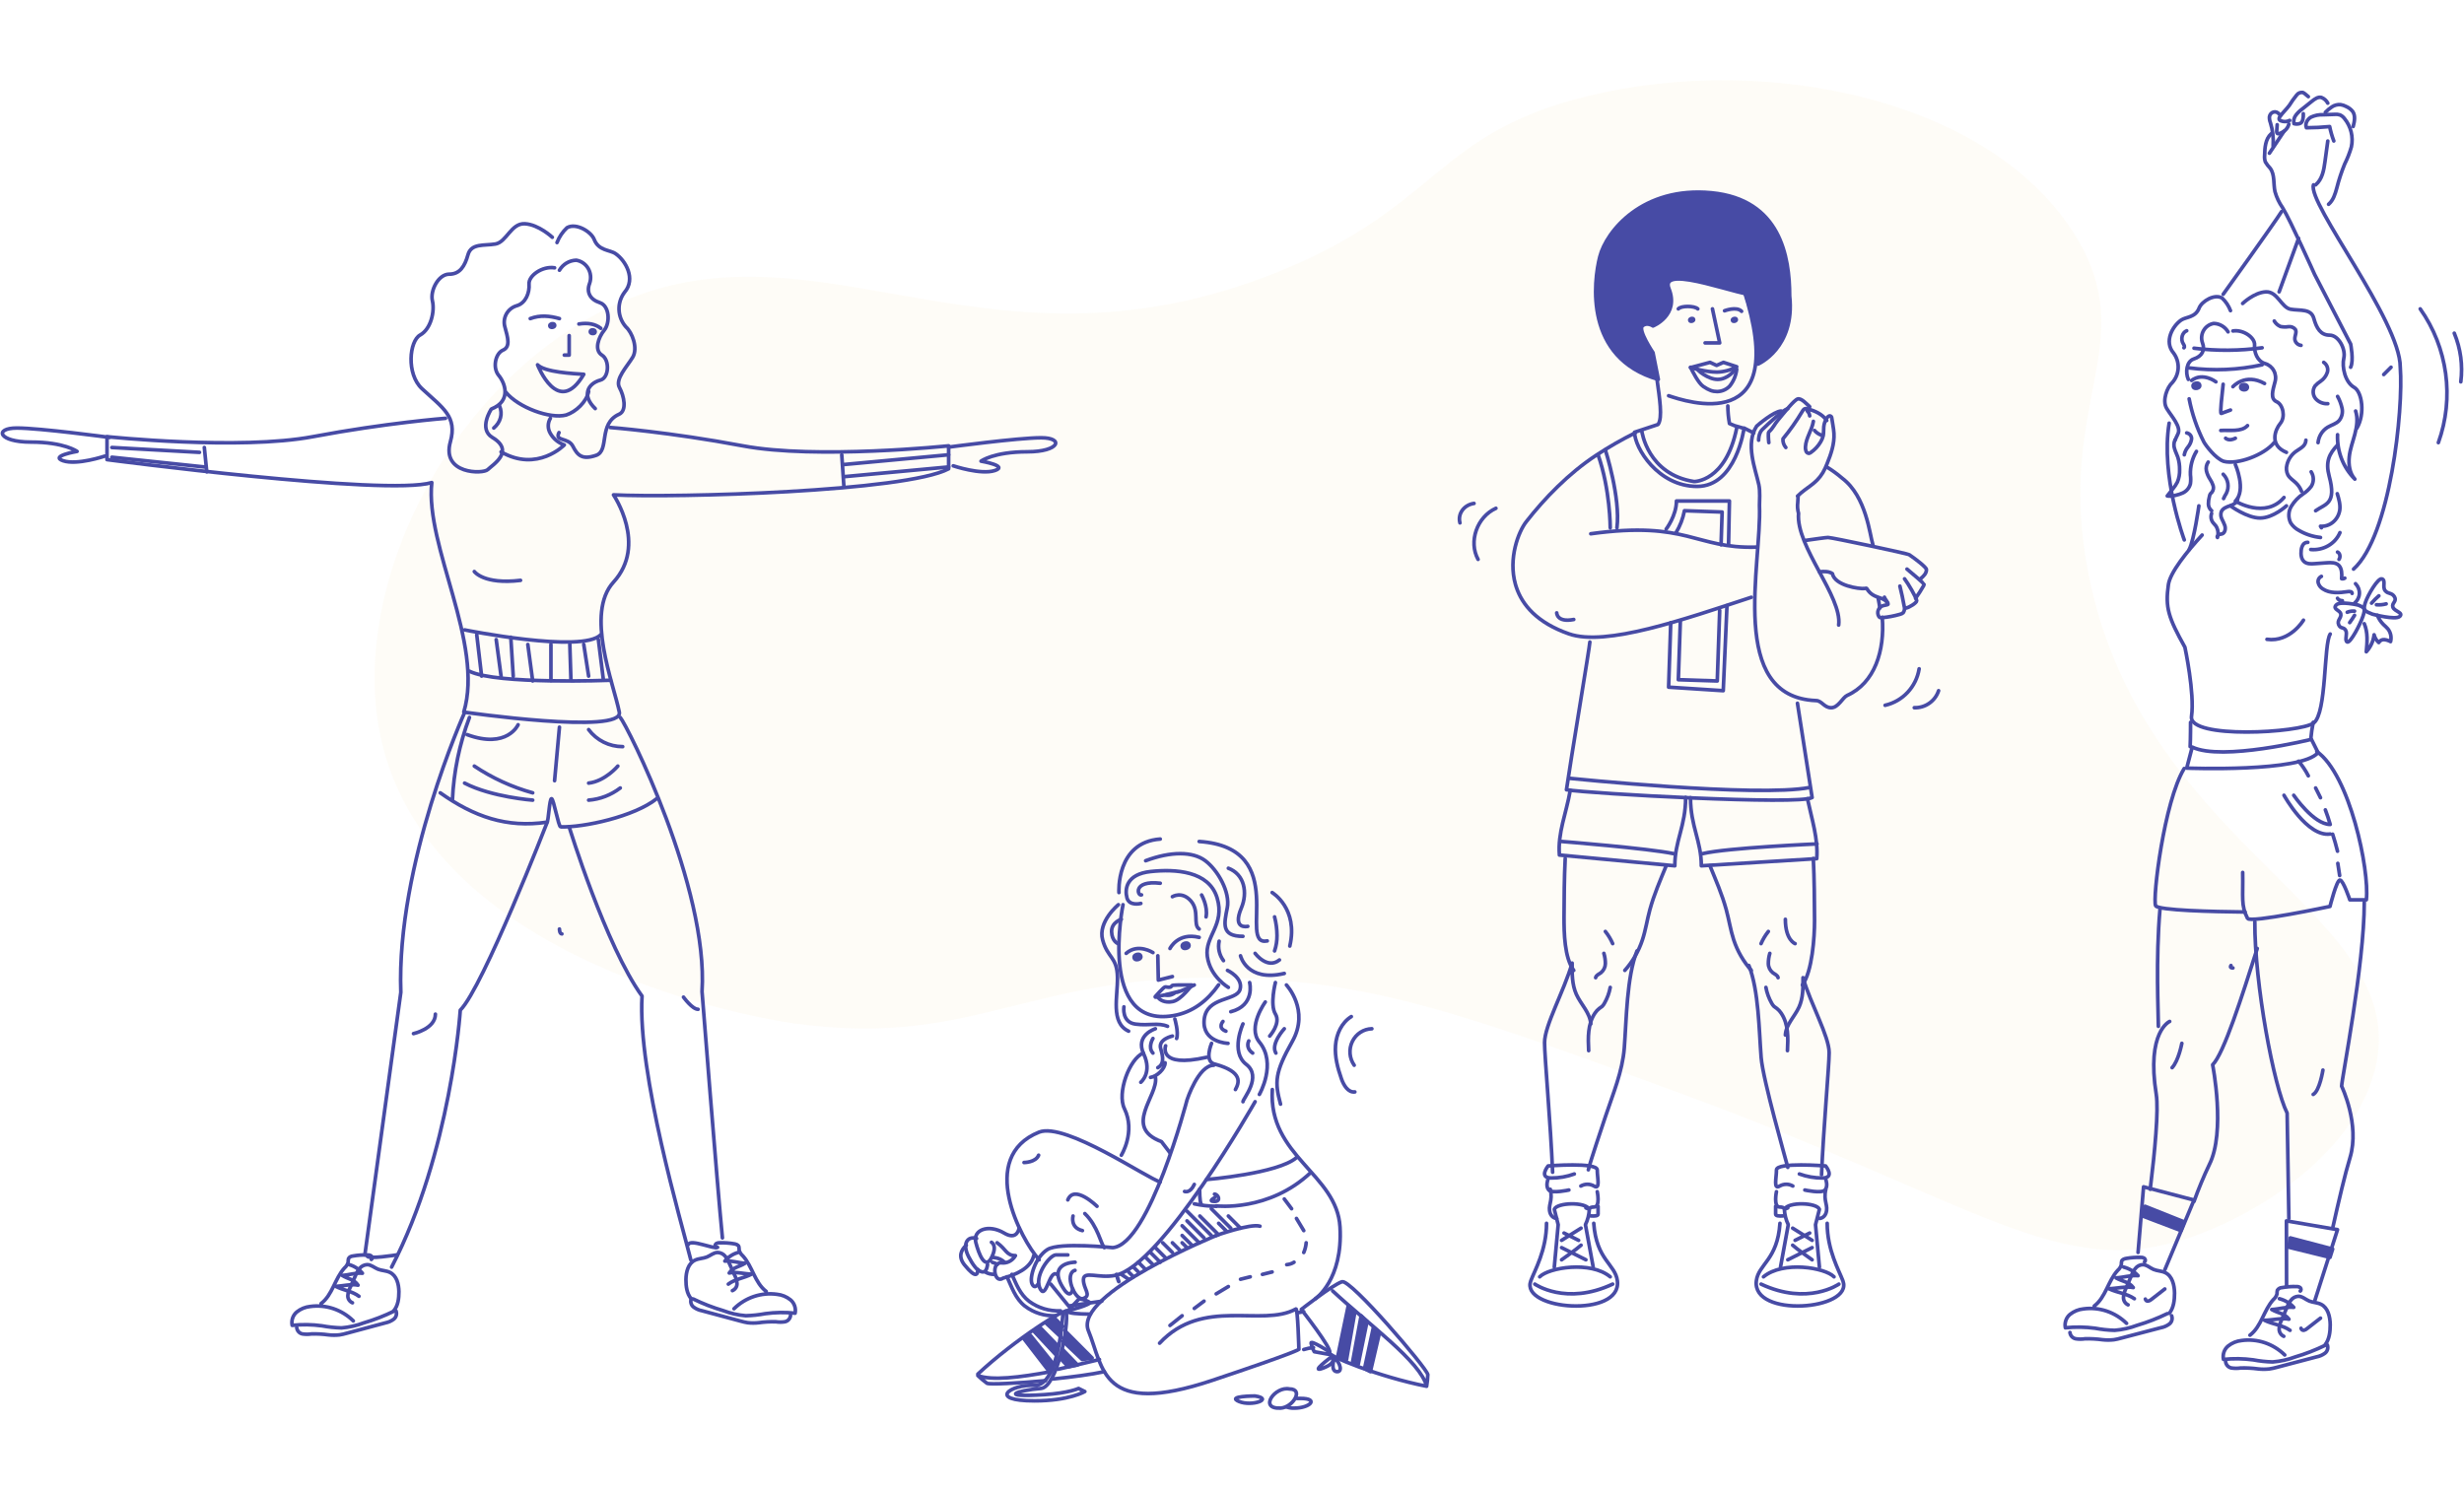 <svg xmlns="http://www.w3.org/2000/svg" width="1013" height="613" viewBox="0 0 1013 613">
  <g id="footer" fill="none" fill-rule="evenodd" stroke="none" stroke-width="1">
    <path id="Path" fill="#EBBA63" fill-rule="nonzero" d="M691.442,449.77 C814.646,495.072 846.55,526.666 899.686,509.039 C927.209,499.911 965.764,475.805 975.745,442.132 C995.317,376.054 881.684,351.609 858.671,236.29 C844.58,165.644 880.624,141.728 853.401,97.177 C819.107,41.067 726.746,21.461 652.778,39.497 C589.85,54.845 591.891,84.829 525.953,111.584 C401.049,162.264 330.25,80.46 241.67,131.06 C182.963,164.594 145.659,239.6 155.6,298.409 C172.262,396.99 316.509,419.386 325.85,420.716 C405.669,432.034 424.911,395.72 523.873,402.929 C574.079,406.578 613.213,420.996 691.442,449.77 Z" opacity=".05"/>
    <path id="Path" stroke="#474BA5" stroke-linecap="round" stroke-linejoin="round" stroke-width="1.5" d="M918 136.09C922.274 135.394 927.128 138.855 926.898 141.851 926.668 144.847 928.026 148.55 931.172 149.478 932.731 149.92 934.046 150.979 934.819 152.416 935.592 153.852 935.757 155.544 935.276 157.105 934.358 160.556 933.279 163.976 935.966 165.177 938.652 166.377 939.66 171.462 937.483 174.095 935.306 176.728 932.86 183.104 940 186M916 136.45C914.742 134.346 912.512 133.044 910.092 133 908.37 133.287 906.86 134.333 905.966 135.857 905.073 137.382 904.886 139.23 905.456 140.907 906.661 143.981 905.33 146.492 901.9 147.599 898.887 148.587 898.372 153.203 899.664 156M935 181.947C930.773 187.158 919.821 191.142 914.261 189.703 910.863 188.597 906.725 183.003 906.054 181.726 903.227 176.137 901.188 170.169 900 164M924 175C921.542 177.735 916.498 176.741 913 177M917 168.602L913.191 170C912.604 169.871 913.512 162.661 913.983 158"/>
    <path id="Path" stroke="#474BA5" stroke-linecap="round" stroke-linejoin="round" stroke-width="1.5" d="M917 127.733C916.26 125.768 915.079 123.996 913.548 122.553 910.445 120.697 905.188 123.883 904.12 126.631 902.544 130.71 898.693 130.214 896.668 131.642 893.206 134.064 889.574 140.434 893.575 145.138 896.306 148.793 896.111 153.847 893.106 157.284 890.961 159.179 888.826 164.676 890.752 167.911 892.677 171.146 896.947 175.562 895.341 178.529 895.032 179.105 894.203 181 894.203 181M961 183C957.586 186.579 955.977 189.846 957.566 195.754 960.694 207.308 956.056 207.106 952 210M922 124.777C922 124.777 926.68 120.27 931.509 120.007 936.338 119.745 937.888 126.481 941.744 127.157 945.599 127.832 950.12 126.783 951.253 130.907 952.386 135.032 954.085 137.815 957.781 137.815 961.477 137.815 964.438 143.582 963.594 147.232 962.749 150.883 964.081 157.144 967.847 159.282 971.136 161.147 972.378 170.263 968.989 176M948 181C947.966 182.096 947.43 183.119 946.539 183.791 945.704 184.502 944.712 185.009 943.825 185.669 941.998 187.019 940.719 188.953 940.213 191.13 939.827 192.518 939.968 193.995 940.61 195.291 941.372 196.641 942.792 197.483 943.919 198.569 944.925 199.54 945.704 200.71 946.205 202"/>
    <path id="Path" stroke="#474BA5" stroke-linecap="round" stroke-linejoin="round" stroke-width="1.5" d="M950.159 194C951.306 195.791 951.346 198.065 950.262 199.894 949.328 201.163 948.166 202.252 946.832 203.105 944.869 204.437 943.218 206.17 941.992 208.186 940.772 210.266 940.671 212.807 941.724 214.974 942.573 216.309 943.768 217.396 945.184 218.124 947.88 219.694 950.887 220.675 954 221M960.903 203C961.565 205.213 962.236 207.507 961.919 209.801 961.247 213.823 957.832 216.66 954 216.378L954.393 217M962 219C960.068 223.597 955.178 226.428 950 225.947"/>
    <path id="Path" stroke="#474BA5" stroke-linecap="round" stroke-linejoin="round" stroke-width="1.5" d="M948.791 223.005C947.994 222.951 947.231 223.34 946.795 224.024 946.38 224.716 946.131 225.497 946.067 226.306 945.867 227.987 946.067 229.933 947.344 230.993 948.492 231.93 950.108 231.879 951.585 231.767L956.575 231.41C958.342 231.288 960.337 231.237 961.565 232.49 962.792 233.743 962.852 236.026 962.683 237.951 963.135 238.064 963.612 237.979 964 237.717M961 227C961.471 227.198 961.83 227.684 961.954 228.29 962.078 228.896 961.949 229.54 961.612 230M954.374 237C953.363 237.469 952.816 238.558 953.056 239.627 953.327 240.664 953.995 241.558 954.922 242.126 957.852 244.109 961.777 243.782 965.305 243.256 966.015 243.147 967.039 243.256 966.999 244M968.406 240C969.497 241.102 970.07 242.574 969.993 244.081 969.917 245.588 969.198 247.002 968 248M961 246C961.253 246.573 962.061 246.977 963 247M972 256.459C973.536 260.045 973.2 264.114 972.835 268 974.602 266.063 975.723 263.617 976.042 261.004 976.342 262.243 977.012 263.359 977.961 264.202 978.416 263.385 979.303 262.914 980.227 263 981.132 263.097 982.01 263.374 982.809 263.814 983.28 261.987 982.867 260.043 981.696 258.572 981.115 257.934 980.5 257.329 979.853 256.76 978.784 255.692 977.948 254.411 977.395 253M935 132C935.57 132.981 936.446 133.766 937.503 134.243 938.58 134.474 939.692 134.503 940.78 134.331 941.89 134.167 943.004 134.604 943.68 135.467 944.341 136.662 943.375 138.092 943.446 139.444 943.557 140.772 944.625 141.841 946 142M955.327 149C956.682 149.905 957.284 151.552 956.821 153.084 956.333 154.575 955.353 155.87 954.032 156.769 953.188 157.306 952.423 157.951 951.759 158.689 950.681 160.277 950.757 162.354 951.949 163.865 953.184 165.318 955.063 166.107 957 165.988M961.034 163C961.894 164.541 962.515 166.205 962.877 167.935 963.238 169.698 962.795 171.532 961.668 172.93 960.44 174.288 958.528 174.728 956.963 175.657 954.729 177.028 953.262 179.376 953 182M968.447 169C969.447 172.072 968.937 175.415 968.127 178.537 967.316 181.66 966.126 184.702 965.815 187.904 965.505 191.107 965.976 194.601 968.127 197 963.307 192.185 960.728 185.557 961.023 178.738M902 143.177C911.293 144.331 920.727 144.271 930 143M900 151.274C909.999 152.564 920.202 152.131 930 150M969.505 248.795C969.505 248.795 961.95 247.007 960.421 248.795 958.893 250.582 961.988 250.77 962.344 252.429 962.699 254.088 960.7 255.017 961.469 256.854 962.238 258.691 963.478 257.684 964.353 259.145 965.227 260.607 963.738 263.452 965.016 263.975 966.294 264.499 970.409 256.627 971.466 253.367 972.523 250.108 972.081 249.871 969.505 248.795z"/>
    <path id="Path" stroke="#474BA5" stroke-linecap="round" stroke-linejoin="round" stroke-width="1.5" d="M975.369 252.539C975.369 252.539 984.846 255.061 986.563 253.478 988.279 251.896 984.435 251.436 983.777 249.7 983.119 247.964 985.545 247.311 984.425 245.422 983.304 243.533 981.865 244.401 980.601 242.879 979.337 241.358 980.94 238.683 979.316 238.04 977.692 237.396 973.386 244.758 972.409 247.862 971.433 250.966 972.121 251.252 975.369 252.539zM975 248C975.917 246.916 976.92 245.912 978 245M977 248.659C978.343 248.775 979.694 248.653 981 248.299M968 251.287C966.983 251.2 965.961 251.354 965 251.737M968 253C967.386 254.034 966.719 255.035 966 256M918 159C918 159 923 153.238 931 157.685M911 157C911 157 905.713 152.912 901 156.425"/>
    <ellipse id="Oval" cx="922.561" cy="159.203" fill="#474BA5" fill-rule="nonzero" rx="1.82" ry="2.13" transform="rotate(-86.46 922.561 159.203)"/>
    <ellipse id="Oval" cx="902.976" cy="158.603" fill="#474BA5" fill-rule="nonzero" rx="2.13" ry="1.82" transform="rotate(-10.36 902.976 158.603)"/>
    <path id="Path" stroke="#474BA5" stroke-linecap="round" stroke-linejoin="round" stroke-width="1.5" d="M919 191C919 191 923.612 201.54 919 206.056 919 206.056 931.306 213.588 939 204.557M905.339 220C899.063 226.848 892.189 235.346 891.472 240.385 890.117 249.867 891.472 253.932 898.256 266.117 898.256 266.117 902.331 285.081 900.976 294.563 899.621 304.045 945.806 301.342 951.206 297.277 956.605 293.211 955.28 264.766 958 260.701M947 255C947 255 941.55 264.181 932 262.872M898 222C898 222 888.22 195.942 891.78 174M983 151L980 154"/>
    <path id="Path" stroke="#474BA5" stroke-linecap="round" stroke-linejoin="round" stroke-width="1.5" d="M951 297C950.549 299.297 950.215 301.637 950 304M888 374C886.224 394.617 887.354 416.305 887.354 422M900.585 297C900.585 297 900.585 303.743 900.415 307M928 390C921.715 409.684 914.262 433.241 909.662 437.816 909.662 437.816 915.1 465.366 908.295 478.871 905.946 483.804 903.845 488.854 902 494"/>
    <path id="Path" stroke="#474BA5" stroke-linecap="round" stroke-linejoin="round" stroke-width="1.5" d="M892 420C892 420 882.339 424.09 886.481 450 887.494 456.5 885.914 473.37 884 489M897 429C897 429 895.67 436.138 893 439M950.273 304C950.273 304 913.514 313.103 901.267 307.185L899 315.827C899 315.827 946.188 317.65 953 309.458L950.273 304z"/>
    <path id="Path" stroke="#474BA5" stroke-linecap="round" stroke-linejoin="round" stroke-width="1.5" d="M952.473,309 C966.054,318.487 974.21,357.787 972.854,369.989 L966.054,369.989 C966.054,369.989 963.342,361.854 961.985,361.854 C960.629,361.854 957.907,372.704 957.907,372.704 C957.907,372.704 925.084,379.665 924.007,377.626 C921.215,372.186 922.223,369.144 922.013,358.732"/>
    <path id="Path" stroke="#474BA5" stroke-linecap="round" stroke-linejoin="round" stroke-width="1.5" d="M923 375C909.84 374.86 887.205 374.342 886.233 372.416 884.856 369.703 889.685 329.598 897.956 316M904 208C904 208 902.103 221.793 900 226M903 185.604C901.25 188.494 900.388 191.85 900.525 195.242 900.688 196.453 900.688 197.682 900.525 198.893 900.104 200.583 898.945 201.983 897.38 202.694 895.851 203.426 892.657 204.269 891 203.918L893.268 201.049C894.013 200.176 894.655 199.216 895.181 198.191 895.838 196.607 896.145 194.894 896.078 193.176 896.116 191.408 895.866 189.646 895.339 187.961 894.944 186.807 894.353 185.724 894.027 184.561 893.615 183.402 893.658 182.127 894.145 181M909.232 211.151C908.774 212.429 909.004 213.859 909.839 214.921 910.263 215.357 910.662 215.818 911.032 216.302 911.901 217.701 912.126 219.417 911.649 221 911.335 220.619 911.699 220.021 912.154 219.836 912.609 219.65 913.115 219.681 913.57 219.516 914.783 219.073 915.066 217.384 914.682 216.127 914.322 215.195 913.913 214.284 913.458 213.397 913.007 212.495 912.913 211.451 913.196 210.481 913.741 209.039 915.4 208.42 916.835 207.957 918.271 207.493 919.869 206.545 920 205M914 195C916.083 197.07 916.597 200.273 915.268 202.905 914.836 203.569 914.464 204.27 914.156 205M907.832 190C907.1 191.045 906.834 192.357 907.101 193.613 907.394 194.846 907.903 196.015 908.603 197.062 909.134 197.855 909.555 198.72 909.854 199.632 910.154 200.556 909.985 201.573 909.403 202.344 909.161 202.573 908.93 202.816 908.713 203.071 908.527 203.384 908.404 203.732 908.353 204.094 908.051 205.113 907.906 206.173 907.922 207.236 907.936 208.316 908.425 209.331 909.253 210M899 136C897.027 136.76 896.435 139.567 897.579 141.346 897.915 141.865 898.329 142.606 897.855 143"/>
    <path id="Path" stroke="#474BA5" stroke-linecap="round" stroke-linejoin="round" stroke-width="1.5" d="M898.995 178C900.268 178.26 901.126 179.377 900.985 180.59 900.801 181.763 900.296 182.87 899.52 183.805 898.739 184.736 898.217 185.834 898 187M891 540.142C887.003 542.083 882.86 543.687 878.613 544.941 875.645 546.062 872.542 546.755 869.39 547 866.694 546.936 864.007 546.65 861.355 546.145 857.296 545.6 853.19 545.538 849.118 545.96 848.693 543.894 849.435 541.758 851.034 540.441 852.626 539.172 854.532 538.394 856.534 538.196 863.012 537.305 869.532 539.485 874.271 544.127M861 537C865.673 533.464 866.653 526.715 870.606 522.373 871.337 521.764 871.867 520.945 872.126 520.026 872.108 519.521 872.155 519.017 872.267 518.525 872.557 517.82 873.417 517.568 874.168 517.437 876.13 517.095 878.121 516.953 880.111 517.014 880.662 516.977 881.209 517.129 881.662 517.447 882.082 517.81 882.142 518.595 881.662 518.847"/>
    <path id="Path" stroke="#474BA5" stroke-linecap="round" stroke-linejoin="round" stroke-width="1.5" d="M874.899,536.524 C873.705,535.991 872.955,534.784 873.002,533.476 C873.086,532.186 873.431,530.928 874.017,529.776 L876.177,524.695 C876.585,523.58 877.156,522.532 877.871,521.585 C878.602,520.632 879.716,520.052 880.914,520 C882.558,520 883.866,521.321 885.378,521.961 C886.889,522.602 888.715,522.561 890.216,523.303 C893.117,524.726 893.949,528.455 894,531.687 C894,534.604 893.665,537.713 891.849,540"/>
    <path id="Path" stroke="#474BA5" stroke-linecap="round" stroke-linejoin="round" stroke-width="1.5" d="M873.082 521C875.375 521.593 877.434 522.827 879 524.545 876.062 524.248 872.897 525.29 869.948 525.449 872.619 526.989 875.227 526.979 877.031 529.422 874.258 528.796 869.814 529.859 867 529.888 870.351 531.527 874.464 531.875 877.485 534M882 534.15C882.123 534.729 882.634 535.095 883.157 534.978 883.655 534.876 884.122 534.632 884.512 534.272L890 530M892.793 541C893.279 542.228 892.889 543.628 891.839 544.428 890.8 545.184 889.605 545.699 888.343 545.936L872.007 550.218C871.035 550.501 870.045 550.72 869.043 550.872 867.494 551.043 865.931 551.043 864.382 550.872 862.002 550.551 859.6 550.42 857.199 550.48 855.944 550.676 854.666 550.676 853.411 550.48 852.121 550.254 851.137 549.199 851 547.896M967.592 234C982.691 220.381 988.166 168.634 986.797 150.938 986.797 131.874 948.548 83.514 951.125 76"/>
    <path id="Path" stroke="#474BA5" stroke-linecap="round" stroke-linejoin="round" stroke-width="1.5" d="M966.399 151C967.752 148.269 966.399 141.458 966.399 141.458L951.584 112.832C951.584 112.832 941.559 90.427 938.438 85.426 937.023 83.413 935.958 81.171 935.287 78.795 934.576 75.554 935.287 71.793 933.312 69.173 932.561 68.39 931.899 67.524 931.337 66.592 931.046 65.731 930.942 64.817 931.031 63.912 931.1 60.711 931.357 57.11 933.737 55M933 63L939 54M957 58L955.835 66.528C955.374 69.952 954.736 73.704 952 76"/>
    <path id="Path" stroke="#474BA5" stroke-linecap="round" stroke-linejoin="round" stroke-width="1.5" d="M959.474,57.965 C958.747,56.041 958.177,54.061 957.768,52.046 C954.596,52.358 951.414,52.521 948.221,52.534 C947.523,50.95 948.57,49.037 950.077,48.18 C951.649,47.442 953.379,47.1 955.115,47.184 L959.843,47.024 C960.573,46.956 961.308,47.031 962.008,47.243 C962.727,47.567 963.352,48.068 963.824,48.698 C966.518,51.959 967.576,56.27 966.697,60.406 C965.996,62.841 965.071,65.206 963.934,67.47 C962.628,70.687 961.545,73.989 960.691,77.354 C960.023,79.785 959.275,82.336 957.329,84"/>
    <path id="Path" stroke="#474BA5" stroke-linecap="round" stroke-linejoin="round" stroke-width="1.5" d="M956 46.194C956.828 45.334 957.752 44.566 958.756 43.902 959.777 43.242 960.998 42.929 962.225 43.014 963.041 43.134 963.827 43.396 964.545 43.787 965.613 44.244 966.544 44.954 967.251 45.85 968.45 47.617 967.975 49.947 967.439 52M946.931 46.755C946.999 48.12 946.815 50.378 945.571 50.77 944.774 51.047 943.915 51.074 943.102 50.85 942.833 49.651 943.101 48.39 943.831 47.417 944.551 46.458 945.406 45.615 946.368 44.918L950.479 41.626C951.626 40.702 952.986 39.728 954.366 40.07 955.488 40.497 956.423 41.327 957 42.408M949 39.731L947.687 38.64C947.412 38.382 947.092 38.177 946.742 38.034 945.79 37.879 944.829 38.26 944.245 39.027 943.13 40.394 942.107 41.832 941.182 43.334 939.988 44.941 938.456 46.311 937.332 47.948 937.039 48.274 936.931 48.726 937.044 49.149 937.189 49.394 937.419 49.578 937.69 49.665 938.862 50.159 940.194 50.104 941.321 49.516M937 46.921C936.448 46.167 935.526 45.835 934.656 46.079 933.786 46.322 933.137 47.094 933.008 48.039 932.964 48.861 933.102 49.683 933.411 50.439 934.366 53.518 934.745 56.766 934.528 60M936.2 51.287L936 53.992C936 54.391 936.056 54.919 936.522 54.993 936.688 55.012 936.857 54.993 937.011 54.937 939.091 54.315 940.612 52.813 941 51M914 121C914 121 935.311 91.348 938 87M937 120C937 120 943.888 101.16 945 98M879 514.974L881.263 488 902 493.439 890.048 522"/>
    <path id="Path" fill="#474BA5" fill-rule="nonzero" stroke="#474BA5" stroke-linecap="round" stroke-linejoin="round" stroke-width="1.5" d="M881.885 496L898 502.426 896.678 506 881 500.046z"/>
    <path id="Path" stroke="#474BA5" stroke-linecap="round" stroke-linejoin="round" stroke-width="1.5" d="M943 327C943 327 951.17 339 958 339M939 327C939 327 948.5 344.261 958 342.926M961.12 355C961.39 356.609 961.65 358.276 961.88 360M959 343C959.717 345.19 960.384 347.51 961 350M956 333C956.709 334.851 957.376 336.851 958 339M952 324C952.64 325.21 953.3 326.537 954 328M945 313C946.535 314.804 947.878 316.818 949 319M959 505C961.509 493.769 964.058 482.829 966.142 476 970.28 462.332 962.693 446.619 962.693 446.619 962.693 443.771 972 396.962 972 371M927.001 379C926.9 404.427 934.809 446.821 940.286 457.667L941 501M955 440C955 440 953.66 448.574 951 450M956 553.125C952.003 555.077 947.858 556.687 943.606 557.938 940.631 559.061 937.519 559.755 934.36 560 931.677 559.938 929.002 559.652 926.364 559.144 922.303 558.598 918.194 558.536 914.119 558.959 913.691 556.894 914.435 554.757 916.039 553.444 917.632 552.175 919.541 551.396 921.546 551.197 928.033 550.302 934.564 552.485 939.308 557.134M925 549C929.682 545.465 930.663 538.717 934.614 534.376 935.342 533.766 935.869 532.947 936.125 532.029 936.11 531.525 936.157 531.021 936.265 530.529 936.679 529.869 937.392 529.461 938.166 529.441 940.13 529.089 942.125 528.947 944.119 529.018 944.669 528.973 945.217 529.122 945.669 529.441 946.08 529.813 946.14 530.599 945.669 530.851M938.909 549.465C937.715 548.93 936.962 547.727 937.002 546.418 937.084 545.129 937.429 543.871 938.016 542.721L940.167 537.642C940.585 536.549 941.159 535.523 941.871 534.595 942.599 533.638 943.714 533.054 944.914 533 946.557 533 947.866 534.331 949.388 534.96 950.909 535.59 952.725 535.56 954.226 536.301 957.117 537.733 957.949 541.451 958 544.681 958 547.606 957.665 550.704 955.86 553"/>
    <path id="Path" stroke="#474BA5" stroke-linecap="round" stroke-linejoin="round" stroke-width="1.5" d="M937.088 534C939.383 534.586 941.443 535.823 943 537.551 940.07 537.243 936.892 538.297 933.951 538.446 936.623 539.998 939.224 539.988 941.04 542.425 938.264 541.798 933.817 542.862 931 542.882 934.343 544.523 938.46 544.871 941.483 547M946 546.166C946.143 546.723 946.636 547.075 947.15 546.986 947.649 546.883 948.117 546.639 948.506 546.276L954 542M956.819 553C957.268 554.24 956.862 555.63 955.816 556.43 954.778 557.184 953.585 557.696 952.325 557.929L936.015 562.224C935.026 562.5 934.021 562.715 933.005 562.868 931.462 563.044 929.904 563.044 928.361 562.868 925.984 562.55 923.586 562.422 921.189 562.486 919.932 562.672 918.654 562.672 917.397 562.486 916.115 562.252 915.139 561.2 915 559.901M940.059 528.973L940 502 961 505.61 951.595 535"/>
    <path id="Path" fill="#474BA5" fill-rule="nonzero" stroke="#474BA5" stroke-linecap="round" stroke-linejoin="round" stroke-width="1.5" d="M941.582 509L959 513.576 957.917 517 941 512.834z"/>
    <path id="Path" stroke="#474BA5" stroke-linecap="round" stroke-linejoin="round" stroke-width="1.5" d="M940 208C940 208 934.59 213 929.18 213 923.77 213 917 208 917 208M995 127C1006.3 142.979 1009.089 163.544 1002.46 182M1009 137C1011.627 143.363 1012.549 150.229 1011.686 157M228 110.121C222.963 109.319 217.222 113.343 217.494 116.835 217.766 120.327 216.164 124.622 212.457 125.706 210.623 126.226 209.077 127.46 208.166 129.128 207.254 130.796 207.055 132.76 207.612 134.576 208.7 138.59 209.989 142.604 206.806 143.959 203.623 145.314 202.444 151.274 205.013 154.335 207.582 157.396 210.473 164.822 201.991 168.193 201.991 168.193 196.561 176.362 202.424 179.874 211.903 185.534 202.424 191.203 200.53 193.09 198.637 194.976 181.391 195.097 185.159 181.64 188.009 171.304 182.258 167.912 173.494 159.824 166.987 153.803 168.276 140.216 172.738 137.747 177.201 135.279 178.782 127.963 177.775 123.699 176.768 119.434 180.273 112.73 184.665 112.73 189.057 112.73 191.072 109.489 192.411 104.703 193.751 99.916 199.13 101.11 203.693 100.327 208.256 99.545 210.1 91.707 215.781 92.008 221.462 92.309 227.063 97.558 227.063 97.558M230 111.107C231.48 108.602 234.103 107.052 236.949 107 238.991 107.338 240.782 108.592 241.837 110.424 242.892 112.255 243.103 114.475 242.413 116.482 240.996 120.136 242.56 123.136 246.596 124.444 250.633 125.753 250.858 132.789 248.434 135.749 246.01 138.708 244.172 143.962 247.456 146.006 250.74 148.049 250.389 155.317 246.889 156.273 241.602 157.702 239.07 162.574 244.71 168"/>
    <path id="Path" stroke="#474BA5" stroke-linecap="round" stroke-linejoin="round" stroke-width="1.5" d="M240 153.909C235.83 153.628 223.928 153.067 221 150 221 150 229.45 171.892 240 153.909zM218 131C221.99 129.494 225.98 129.851 230 131"/>
    <ellipse id="Oval" cx="243.683" cy="136.393" fill="#474BA5" fill-rule="nonzero" rx="1.495" ry="1.75" transform="rotate(-86.46 243.683 136.393)"/>
    <ellipse id="Oval" cx="227.043" cy="133.849" fill="#474BA5" fill-rule="nonzero" rx="1.75" ry="1.495" transform="rotate(-10.36 227.043 133.849)"/>
    <path id="Path" stroke="#474BA5" stroke-linecap="round" stroke-linejoin="round" stroke-width="1.5" d="M238 133.222C241.757 132.63 244.757 133.222 247 135M229 99.734C229.885 97.425 231.288 95.342 233.103 93.641 236.781 91.48 243.006 95.214 244.269 98.43 246.138 103.219 250.696 102.651 253.101 104.324 257.203 107.162 261.508 114.649 256.779 120.155 253.529 124.445 253.76 130.389 257.335 134.422 259.861 136.642 262.387 143.104 260.113 146.897 257.84 150.691 252.777 155.858 254.677 159.362 256.577 162.867 257.809 168.841 254.546 170.314 245.784 174.207 250.746 185.309 245.037 187.24 239.327 189.172 237.428 187.24 235.528 183.487 233.628 179.733 227.919 181.615 229.819 177.861"/>
    <path id="Path" stroke="#474BA5" stroke-linecap="round" stroke-linejoin="round" stroke-width="1.5" d="M242 161C241.081 165.286 236.83 169.303 232.76 170.641 226.156 172.385 213.059 167.528 208 161.301M183.149 172C183.149 172 158.704 173.885 128.624 179.551 98.545 185.217 44 179.551 44 179.551L44 188.988C44 188.988 158.704 204.091 177.515 198.425 174.728 224.759 199.083 264.461 190.672 292.801 190.672 292.801 256.485 302.248 254.607 292.801 252.279 281.098 240.511 252.187 252.219 239.36 266.265 223.977 252.219 203.479 252.219 203.479 277.754 204.763 372.208 202.195 390 192.759L390 183.322C390 183.322 335.465 188.988 305.376 183.322 275.286 177.656 250.851 175.771 250.851 175.771M195 235C195 235 198.796 240.442 214 238.631"/>
    <path id="Path" stroke="#474BA5" stroke-linecap="round" stroke-linejoin="round" stroke-width="1.5" d="M226.265 172C225.108 173.925 225.108 176.296 226.265 178.221 227.525 180.408 229.56 182.088 232 182.958 232 182.958 220.917 194.394 206 185.8M205.396 167C206.736 170.134 205.806 173.627 203 176M391.9 191.54C391.9 191.54 403.323 195.384 409.024 193.462 414.725 191.54 403.323 189.619 403.323 189.619 403.323 189.619 408.488 185.765 422.347 185.765 435.659 185.765 437.57 180 428.058 180 418.546 180 390 183.843 390 183.843M43.1 187.542C43.1 187.542 31.678 191.383 25.977 189.462 20.277 187.542 31.678 185.612 31.678 185.612 31.678 185.612 26.503 181.771 12.656 181.771-.666 181.771-2.566 176 6.945 176 16.456 176 45 179.851 45 179.851M251 279.705C251 279.705 204.222 281.553 193 276M191 259C191 259 239.533 268.794 247 260.967M198 278L196 261M204 263L206 278M210 262L211 278M217 265L219 280M226.5 265L226.5 280M234.265 265L234.735 280M240 265L242 278M246 263L248 279M346.06 187L346.94 200M347 191L390 187M347 196L390 192M84 184L85 194M46 184L82 186M46 188L84 192M181 326C194.819 335.755 208.279 340.54 224.865 338.055 225.485 338.055 225.865 328.362 226.744 328.392 227.623 328.423 229.592 339.954 230.501 339.985 239.864 340.293 260.767 335.775 270 328.392M193 295C188.87 305.948 186.511 317.407 186 329M228 321L230 299"/>
    <path id="Path" stroke="#474BA5" stroke-linecap="round" stroke-linejoin="round" stroke-width="1.5" d="M256 307C250.49 307.01 245.3 304.415 242 300M213 298C213 298 208.557 308.14 192 302.056M219 326C210.483 323.645 202.384 319.933 195 315M219 329C219 329 202.135 327.768 191 322M254 315C254 315 248.794 321.219 242 322M255 324C251.189 326.911 246.688 328.642 242 329M255 295C257.848 298.243 291.325 364.91 288.616 407.714 288.616 407.714 294.827 486.934 297 509M234 340C234 340 248.982 388.885 263.954 409.572 262.084 441.536 280.25 502.967 284 518M191 293C191 293 162.914 355.229 164.784 408.031L150 516M225 338C225 338 198.64 405.916 189.23 415.358 189.23 415.358 185.47 473.842 161 521M170 425C170 425 179 422.992 179 417M234 138L234 146 232 146M285 534.113C288.988 536.064 293.125 537.67 297.37 538.916 300.336 540.046 303.44 540.748 306.592 541 309.3 540.93 311.998 540.645 314.664 540.146 318.716 539.594 322.816 539.531 326.882 539.958 327.307 537.894 326.564 535.76 324.965 534.447 323.375 533.175 321.468 532.394 319.466 532.196 312.999 531.304 306.489 533.484 301.759 538.124M315 531C310.32 527.472 309.348 520.721 305.388 516.377 304.661 515.767 304.135 514.949 303.879 514.032 303.894 513.528 303.846 513.024 303.737 512.533 303.443 511.819 302.582 511.564 301.833 511.431 299.869 511.094 297.878 510.954 295.887 511.013 295.334 510.978 294.785 511.128 294.327 511.442 293.922 511.809 293.861 512.594 294.327 512.849M301.103 530.679C302.304 530.164 303.054 529.003 302.997 527.748 302.912 526.521 302.564 525.324 301.973 524.231L299.823 519.445C299.411 518.393 298.838 517.406 298.124 516.514 297.385 515.602 296.26 515.047 295.053 515 293.404 515 292.104 516.26 290.589 516.866 289.074 517.471 287.272 517.432 285.767 518.146 282.88 519.494 282.051 523.03 282 526.097 282 528.881 282.338 531.831 284.14 534"/>
    <path id="Path" stroke="#474BA5" stroke-linecap="round" stroke-linejoin="round" stroke-width="1.5" d="M303.419 515C301.316 515.588 299.429 516.82 298 518.538 300.69 518.237 303.601 519.28 306.3 519.43 303.849 520.974 301.456 520.964 299.8 523.439 302.346 522.808 306.386 523.87 309 523.901 305.936 525.534 302.155 525.905 299.426 528M284.201 534C283.728 535.228 284.109 536.629 285.134 537.429 286.147 538.188 287.315 538.702 288.549 538.935L304.491 543.219C305.444 543.495 306.412 543.713 307.39 543.87 308.901 544.043 310.426 544.043 311.936 543.87 314.262 543.549 316.609 543.42 318.955 543.484 320.182 543.672 321.43 543.672 322.657 543.484 323.913 543.254 324.869 542.2 325 540.899M162 539.112C158.011 541.063 153.873 542.67 149.627 543.916 146.663 545.045 143.563 545.747 140.413 546 137.705 545.93 135.005 545.645 132.339 545.146 128.286 544.593 124.185 544.531 120.118 544.958 119.693 542.894 120.436 540.759 122.035 539.446 123.626 538.174 125.533 537.393 127.536 537.195 134.007 536.306 140.521 538.485 145.257 543.124M132 536C136.678 532.472 137.66 525.721 141.609 521.377 142.335 520.764 142.863 519.948 143.128 519.032 143.107 518.528 143.155 518.024 143.269 517.533 143.553 516.819 144.413 516.513 145.163 516.432 147.129 516.094 149.123 515.954 151.116 516.013 151.666 515.978 152.211 516.129 152.665 516.442 153.081 516.809 153.141 517.594 152.665 517.849"/>
    <path id="Path" stroke="#474BA5" stroke-linecap="round" stroke-linejoin="round" stroke-width="1.5" d="M144.898,535.679 C143.698,535.162 142.949,534.002 143.003,532.748 C143.087,531.521 143.436,530.324 144.027,529.231 L146.178,524.445 C146.595,523.395 147.167,522.408 147.878,521.514 C148.618,520.602 149.743,520.047 150.951,520 C152.59,520 153.891,521.26 155.406,521.866 C156.922,522.471 158.735,522.432 160.231,523.146 C163.119,524.494 163.949,528.03 164,531.097 C164,533.881 163.672,536.831 161.859,539"/>
    <path id="Path" stroke="#474BA5" stroke-linecap="round" stroke-linejoin="round" stroke-width="1.5" d="M143.581 520C145.684 520.588 147.571 521.82 149 523.538 146.31 523.237 143.409 524.28 140.7 524.43 143.151 525.974 145.544 525.964 147.2 528.439 144.654 527.808 140.614 528.87 138 528.901 141.073 530.534 144.845 530.905 147.574 533M162.799 539C163.272 540.228 162.891 541.629 161.866 542.429 160.85 543.183 159.684 543.698 158.451 543.935L142.509 548.219C141.557 548.497 140.589 548.715 139.61 548.87 138.099 549.043 136.574 549.043 135.064 548.87 132.738 548.548 130.391 548.419 128.045 548.484 126.818 548.672 125.57 548.672 124.343 548.484 123.088 548.251 122.134 547.198 122 545.899M283 511.692C283.97 509.353 293.57 513.769 295 512.88M163 516C163 516 151 517.93 151 516.428M281 410C281 410 284.606 415 287 415M505 406C505 406 497.547 401.712 496.36 393.315 495.172 384.918 503.733 380.381 500.388 369.219 497.043 358.056 483.187 357.28 473.092 358.354 462.997 359.429 462.373 365.577 463.313 369.159 464.253 372.741 469.014 371.477 469.014 371.477"/>
    <path id="Path" stroke="#474BA5" stroke-linecap="round" stroke-linejoin="round" stroke-width="1.5" d="M482 368.702C482 368.702 485.92 366.282 489.581 370.429 493.241 374.575 490.342 380.185 493 382M494 368C494 368 496.69 372.692 495.831 377M504.645 399C504.645 399 511.215 402.045 509.801 406.865 508.386 411.686 496.08 409.656 495.067 419.176 494.054 428.696 504.866 429 504.866 429M498.097 429C498.097 429 494.974 436.35 499.266 437.498 511.475 440.75 509.281 445.392 507.908 448M513.749 404C513.749 404 516.166 413.411 506 416M503 395C501.271 392.687 500.623 389.789 501.213 387M461.694 372C461.694 372 451.234 422.841 482.301 417.624 490.41 416.263 496.469 411.387 501 404.929"/>
    <path id="Path" stroke="#474BA5" stroke-linecap="round" stroke-linejoin="round" stroke-width="1.5" d="M459.789 372C459.789 372 451.254 378.936 453.323 386.483 455.393 394.031 459.251 393.389 459.417 401.779 459.572 409.647 456.437 420.522 464 424M483 419C483 419 484.622 424.52 483.734 427"/>
    <path id="Path" stroke="#474BA5" stroke-linecap="round" stroke-linejoin="round" stroke-width="1.5" d="M462.067 414C462.067 414 461.065 420.318 466.816 421.087 472.566 421.856 476.003 420.349 480 422M461 378C461 378 456.881 379.215 457.003 383.13 457.125 387.045 459.623 388 459.623 388M479.215 430C479.215 430 475.82 439.293 496 434.749M476 393L476.209 403 482 401.537M481 390C481 390 484.248 383.255 493 385.433M474 391.691C474 391.691 467.885 387.688 463 392"/>
    <ellipse id="Oval" cx="487.433" cy="388.869" fill="#474BA5" fill-rule="nonzero" rx="2.15" ry="1.83" transform="rotate(-14.84 487.433 388.87)"/>
    <ellipse id="Oval" cx="467.636" cy="393.496" fill="#474BA5" fill-rule="nonzero" rx="2.15" ry="1.83" transform="rotate(-14.84 467.636 393.496)"/>
    <path id="Path" stroke="#474BA5" stroke-linecap="round" stroke-linejoin="round" stroke-width="1.5" d="M490,405.015 C490,405.015 483.436,404.947 482.389,405.101 C481.342,405.255 481.846,405.792 480.97,405.917 C480.094,406.041 479.56,405.734 478.956,405.821 C478.352,405.907 475,409.726 475,409.726 C475,409.726 476.007,409.889 476.329,410.388 C476.651,410.887 478.695,412.547 482.178,411.818 C485.661,411.088 490,405.015 490,405.015 Z"/>
    <path id="Path" fill="#474BA5" fill-rule="nonzero" d="M484.998,407.178 C485.067,407.533 483.485,409.219 481.627,409.796 C480.026,410.295 478.355,409.796 478.041,409.186 C477.726,408.576 479.269,408.21 481.117,407.777 C482.964,407.344 484.9,406.679 484.998,407.178 Z"/>
    <path id="Path" stroke="#474BA5" stroke-linecap="round" stroke-linejoin="round" stroke-width="1.5" d="M491 405C488.74 406.154 486.401 407.157 484 408M475 410C476.611 409.507 478.29 409.171 480 409M471 353.912C481.321 350.029 490.359 350.029 495.519 353.912 500.679 357.794 505.84 366.866 504.547 373.343 503.254 379.82 501.972 385 511 385M516 392C516 392 521.005 398.757 526 394.707M493 346C531.176 348.56 508.275 389.444 521 386.885M511.016 421C511.016 421 505.69 432.518 512.35 437.636 519.01 442.754 511.016 451.718 511.016 453M502.79 420C502.79 420 500.37 422.667 504 424M520.192 412C520.192 412 512.692 422.31 517.756 428.467 525.056 437.33 517.756 450 517.756 450M513.401 428C512.503 429.762 513.147 431.777 515 433M523 367C523 367 533.886 373.472 530.261 389M524.344 404C524.344 404 522 413.116 524.344 416.945 526.688 420.773 522 426 522 426M528.87 405C528.87 405 538.566 415.313 531.299 428.208 524.031 441.104 524.022 444.969 526.451 454M528 423C528 423 522.242 429.252 524.543 433M524 377C524.645 379.465 524.982 382.044 524.999 384.643 525.023 386.828 524.683 388.996 524 391M510 393C510 393 512.567 403.886 528 400.261M469.3 367.951C467.711 368.635 465.479 361.858 477 363.169M460.021 367C460.021 367 458.712 346.296 477 345"/>
    <path id="Path" stroke="#474BA5" stroke-linecap="round" stroke-linejoin="round" stroke-width="1.5" d="M505 357C511.665 359.52 513 367.068 510.34 373.357 506.471 382.471 513 380.896 513 380.896M426.833 527.863C426.833 527.863 425.446 530.421 424.279 527.863 423.111 525.305 425.685 516.828 430.654 513.759 435.623 510.689 457.464 513.006 457.464 513.006 472.54 511.732 488.025 452.235 488.025 452.235 488.025 452.235 492.644 438 499 438"/>
    <path id="Path" stroke="#474BA5" stroke-linecap="round" stroke-linejoin="round" stroke-width="1.5" d="M516,453 C516,453 477.625,520.591 458.432,524.418 C451.624,525.777 445.417,522.34 445.417,526.197 C445.417,530.053 448.891,532.611 445.417,533.9 C441.943,535.189 437.317,523.629 441.953,522.34"/>
    <path id="Path" stroke="#474BA5" stroke-linecap="round" stroke-linejoin="round" stroke-width="1.5" d="M442,519 C442,519 429.837,519 437.577,530.326 C437.577,530.326 440.067,534.279 441.034,530.035"/>
    <path id="Path" stroke="#474BA5" stroke-linecap="round" stroke-linejoin="round" stroke-width="1.5" d="M434.524 524.012C431.491 521.848 430.202 534.004 427.858 530.289 424.583 525.124 431.568 516 434.049 516L439 516M475 423C475 423 466.549 425.583 470.192 433.352 473.836 441.121 469 445 469 445M482 426C482 426 476 427.302 477.194 431.208 478.389 435.114 478.398 437.698 476 439M474 427C474 427 471.75 430.606 474 433M479 437C479 439.404 475.648 442.634 473 443M481 474L477.504 469.413C461.499 463.447 476.265 450.541 475.035 443M523.08 448C521.308 475.401 549.646 482.663 550.903 504.48 552.16 526.296 540.787 534 540.787 534M496 485C496 485 525.39 482.579 533 476M500 495.852C500 495.852 521.73 498.435 539 482M477 485.984C471.894 484.701 438.032 461.313 427.211 465.502 401.673 475.743 419.698 509.653 427.211 518M446 499C451.337 504.092 452.674 511.735 454 513M441.144 500C441.144 500 439.855 504.798 445 506M451 496C451 496 441.661 486.788 439 493.372M421 478C421 478 425.798 478 427 475"/>
    <path id="Path" stroke="#474BA5" stroke-linecap="round" stroke-linejoin="round" stroke-width="1.5" d="M419 505C418.536 506.985 417.112 509.585 412.772 506.985 406.332 503.184 399.882 505.724 401.164 510.795 402.446 515.866 405.04 522.207 407.614 517.136 410.188 512.065 407.614 510.795 407.614 510.795M397.267 512C395.158 513.912 393.76 516.701 396.598 520.19 401.169 525.807 401.98 524.132 402 521.993M414 525C415.877 528.994 417.379 533.95 421.381 537.063 425.032 539.824 429.486 541.205 434 540.975M408 519.06C408.705 519.199 409.384 519.497 410 519.94"/>
    <path id="Path" stroke="#474BA5" stroke-linecap="round" stroke-linejoin="round" stroke-width="1.5" d="M413 519C411.942 518.019 410.637 517.38 409.242 517.159 408.799 517.08 408.378 517.034 408 517M436 538.977C431.397 539.197 426.858 537.83 423.14 535.102 419.333 532.245 417.742 527.795 416 524M547.897 530.815C562.395 544.339 584.048 559.9 586.516 570 586.79 568.414 586.952 566.81 587 565.202 586.516 562.422 555.252 525.879 551.736 527.026 547.877 528.293 535 538.403 535 538.403 535 538.403 547.877 554.835 546.587 556.101 545.297 557.367 567.191 566.211 586.496 570M536 554.895C537.301 554.481 538.643 554.216 540 554.105M534 539.685L536 539.315"/>
    <path id="Path" stroke="#474BA5" stroke-linecap="round" stroke-linejoin="round" stroke-width="1.5" d="M546.614,555.843 C546.614,555.843 539,550.988 539,552.192 C539.233,553.449 539.683,554.665 540.335,555.796 L547,557"/>
    <path id="Path" fill="#474BA5" fill-rule="nonzero" stroke="#474BA5" stroke-linecap="round" stroke-linejoin="round" stroke-width="1.5" d="M554.275 537L550 557.573 553.591 559 557 539.527zM559.596 541L556 560.403 558.394 561 562 543.425zM564.596 546L561 562.712 563.394 564 567 548.576z"/>
    <path id="Path" stroke="#474BA5" stroke-linecap="round" stroke-linejoin="round" stroke-width="1.5" d="M547.28,558 C547.28,558 537.944,564.916 544.101,562.48 C550.258,560.044 547.28,558 547.28,558 Z"/>
    <path id="Path" stroke="#474BA5" stroke-linecap="round" stroke-linejoin="round" stroke-width="1.5" d="M548.356 559.158C548.356 559.158 546.931 564 549.782 564 552.634 564 549.771 557.957 548.356 559.158zM448 540.342C443.237 540.282 438.997 540.001 438.877 539.179 438.595 537.285 417.317 550.696 402 565M433 567C440.81 566.19 448.67 565.15 454 564M432 564C419.317 566.362 407.739 567.779 402 565.597 403.182 566.74 404.447 567.804 405.786 568.781 407.002 569.338 418.031 568.781 429.848 567.704M452 559C446.441 560.337 440.64 561.751 435 563"/>
    <path id="Path" stroke="#474BA5" stroke-linecap="round" stroke-linejoin="round" stroke-width="1.5" d="M439,539 C439,539 449.044,536.365 447.911,535.473 C446.778,534.581 443.703,534 443.703,534 L439,539"/>
    <path id="Path" fill="#474BA5" fill-rule="nonzero" stroke="#474BA5" stroke-linecap="round" stroke-linejoin="round" stroke-width="1.5" d="M437 545.45L433.531 542 430 543.972 436.434 550M437 551.473L444.941 559 449 558.391 437.644 547M435 553.493L427.751 546 425 547.289 434.047 557M436 558.575L439.203 562 443 561.241 436.962 555M433 560.741L423.565 549 421 550.519 430.637 563 432.27 562.655"/>
    <path id="Path" stroke="#474BA5" stroke-linecap="round" stroke-linejoin="round" stroke-width="1.5" d="M528 493L531 497M533 501L536 506M537 511C536.876 512.411 536.535 513.773 536 515M532 519C531.191 519.544 530.137 519.895 529 520M523 523L519 524M514 525L510 526M505 529L500 532M495 535L491 538M486 541L481 545M461 475C461 475 466.95 465.429 462.289 455.907 459.097 449.404 464.372 435.301 470 433M459 524C459 524 459.859 527.345 460 526.971L459 524zM487 489.906C487 489.906 489.282 490.812 491 487M401.483 509.238C397.621 507.996 395.049 511.721 398.911 517.967 399.606 519.302 400.47 520.55 401.483 521.681 405.092 524.717 405.738 521.808 406 519.974M409.922 511C413.689 513.636 413.689 516.282 417.466 516.282 416.261 518.397 413.979 519.562 411.653 519.249 407.404 518.918 408.702 528.17 412.43 525.523 417.466 524.2 423.741 521.564 425 516.282M405 523C406.123 523.692 407.548 524.046 409 523.995M438.299 539C439.593 545.381 434.408 570.388 427.971 570.897 417.976 571.696 410.093 574.692 429.264 573.453 439.572 572.784 443.413 570.897 443.413 570.897L446 572.175C446 572.175 439.542 576 425.333 576 405.919 576 415.227 569.199 425.333 569.619 435.439 570.038 436.955 540.278 436.955 540.278M461 524L464 526M464 523L466 525M466 521L468 523M468 519L471 522M471 517L474 520M473 515L477 519M475 513L479 517M478 511L482 515M482 511L485 514M486 511L488 513M486 508L490 512M486 504L493 511M488 502L495 509M488 498L498 508M501 503L504 506M498 497L506 505M505 500L510 505"/>
    <path id="Path" stroke="#474BA5" stroke-linecap="round" stroke-linejoin="round" stroke-width="1.5" d="M500 496C496.958 495.969 493.933 495.633 491 495M493.277 500L500.916 507.645C500.916 507.645 441.162 531.875 447.466 547.174 453.77 562.474 452.565 582.882 498.377 567.583 532.735 556.106 534 554.829 534 554.829 534 554.829 533.532 537.255 532.735 538.253 518.733 545.907 494.552 533.153 476.736 552.284"/>
    <path id="Path" stroke="#474BA5" stroke-linecap="round" stroke-linejoin="round" stroke-width="1.5" d="M432 528L439.326 537 453 535.015M500 508C500 508 514.094 502.986 518 504.185M499.304 492.5C499.304 492.5 496.37 494 499.304 494 502.238 494 500.777 491 499.304 491M493.18 489C493.18 489 493.18 494.343 493.82 495M530.113 571.108C524.217 569.886 517.269 579.408 526.447 578.986 531.482 578.75 536.229 571.108 530.113 571.108zM515.924 574C515.924 574 504.079 574 509.353 576.244 514.626 578.489 523.824 575.127 515.924 574z"/>
    <path id="Path" stroke="#474BA5" stroke-linecap="round" stroke-linejoin="round" stroke-width="1.5" d="M529 578.536C529.985 578.875 531.021 579.03 532.059 578.995 538.575 578.995 542.48 575 534.659 575 534.16 575 533.639 575 533.242 575M555.555 418C551.54 420.47 549.412 425.199 549.06 429.868 548.709 434.537 549.944 439.166 551.489 443.585 552.403 446.215 554.23 449.314 557 448.974"/>
    <path id="Path" stroke="#474BA5" stroke-linecap="round" stroke-linejoin="round" stroke-width="1.5" d="M564 423C560.581 423.084 557.488 425.105 555.965 428.25 554.442 431.396 554.739 435.149 556.737 438M686 162.718C692.617 164.909 736.766 180.209 716.904 119"/>
    <path id="Path" stroke="#474BA5" stroke-linecap="round" stroke-linejoin="round" stroke-width="1.5" d="M704.02 127L707 141 701 141M709 127.782C709 127.782 713.944 125.885 716 128M698 127C696.596 125.667 691.078 125.667 690 127"/>
    <path id="Path" fill="#474BA5" fill-rule="nonzero" stroke="#474BA5" stroke-linecap="round" stroke-linejoin="round" stroke-width="1.5" d="M721.111,120.872 C718.919,123.069 681.761,107.718 686.133,118.684 C690.505,129.651 679.579,134.026 679.579,134.026 C679.579,134.026 677.08,132.288 675.207,134.026 C673.335,135.764 679.579,145.013 679.579,145.013 L681.761,156 C651.155,147.23 655.169,115.608 657.718,105.58 C660.397,95.013 675.357,76.545 703.622,79.271 C731.887,81.998 735.761,105.51 735.761,121.671 C738.081,143.145 722.744,149.698 722.744,149.698 C722.744,149.698 722.515,129.651 719.905,127.893 C719.646,127.734 716.788,117.776 716.788,117.776 L721.111,120.872 Z"/>
    <path id="Path" stroke="#474BA5" stroke-linecap="round" stroke-linejoin="round" stroke-width="1.5" d="M681.234 156C682.241 163.536 683.64 171.86 681.646 174.541L672 177.721C672 184.091 681.646 200 697.717 200 713.788 200 717 176.136 717 176.136L713.174 175.049 711.019 174.152C710.586 171.767 710.361 169.349 710.344 166.925M751 192C753.234 193.357 755.353 194.898 757.337 196.609 767.351 204.163 768.656 219.892 770 224M717 176L721 178M653.623 264C653.623 265.592 645.587 313.547 644 324.732 653.623 326.324 740.189 331.12 745 327.926L738.973 289.174"/>
    <path id="Path" stroke="#474BA5" stroke-linecap="round" stroke-linejoin="round" stroke-width="1.5" d="M645.557,325 C643.914,334.524 640.355,342.412 641.101,351.574 L688.554,356 C688.554,345.663 693,339.762 693,327.9"/>
    <ellipse id="Oval" cx="713.037" cy="131.53" fill="#474BA5" fill-rule="nonzero" rx="1.54" ry="1.31" transform="rotate(-14.84 713.037 131.53)"/>
    <ellipse id="Oval" cx="695.483" cy="131.527" fill="#474BA5" fill-rule="nonzero" rx="1.54" ry="1.31" transform="rotate(-14.84 695.483 131.527)"/>
    <path id="Path" stroke="#474BA5" stroke-linecap="round" stroke-linejoin="round" stroke-width="1.5" d="M662 217C662 217 662 201.169 657 187M722 224.966C696.921 225.713 693.915 213.97 654 219.473M789.511 238C790.734 237.014 792.077 235.733 791.997 234.157 791.997 233.26 787.286 229.663 784.91 228.076 784.198 227.603 753.316 221.039 751.552 221 750.811 221 745.979 221.66 742 222.242"/>
    <path id="Path" stroke="#474BA5" stroke-linecap="round" stroke-linejoin="round" stroke-width="1.5" d="M784,234 C785.541,235.23 790.969,239.903 791,240.149 C791.003,240.379 790.953,240.606 790.855,240.815 C789.843,242.601 788.735,244.332 787.536,246"/>
    <path id="Path" stroke="#474BA5" stroke-linecap="round" stroke-linejoin="round" stroke-width="1.5" d="M783 238C784.412 239.839 787.98 245.875 788 247.013 788 247.866 785.059 249.705 783.676 250M781.081 241C781.768 243.731 782.358 246.49 782.852 249.275 783.148 250.18 782.995 251.168 782.44 251.946 782.067 252.259 781.622 252.477 781.143 252.583 778.705 253.29 776.201 253.758 773.669 253.979 773.414 254.021 773.152 254 772.907 253.919 772.68 253.803 772.496 253.618 772.382 253.393 771.975 252.665 771.889 251.806 772.144 251.015 772.399 250.224 772.972 249.569 773.731 249.204 774.462 248.881 775.306 248.861 776.057 248.587 776.809 248.314 774.894 246.342 774.729 245.552M720 245.591C692.2 254.72 660.232 265.92 645.049 260.644 632.021 256.114 625.778 248.796 623.323 241.24 623.216 240.908 623.115 240.576 623.022 240.244 620.015 229.552 624.295 218.59 627.451 214.548 635.038 204.841 644.849 194.686 656.223 187.189 661.371 183.798 666.726 180.729 672.258 178"/>
    <path id="Path" stroke="#474BA5" stroke-linecap="round" stroke-linejoin="round" stroke-width="1.5" d="M776,248 C774.289,244.99 770.219,246.559 767.456,241.98 C767.319,241.744 766.916,241.98 766.64,241.98 C764.438,242.244 754.312,240.803 753.348,235.881 C751.962,234.9 749.927,234.9 748,235.116"/>
    <path id="Path" stroke="#474BA5" stroke-linecap="round" stroke-linejoin="round" stroke-width="1.5" d="M739.239 204L739.089 206.622C738.9 208.114 739.013 209.629 739.419 211.077 738.258 224.753 757.426 245.278 755.915 257M739 204C742.811 200.211 746.495 199.166 749.412 194.343 750.095 193.148 750.684 191.897 751.172 190.604 752.756 186.695 754.224 182.504 753.971 178.163 753.889 177.071 753.753 175.984 753.563 174.907L753.077 171.892C753.061 171.766 753.035 171.642 752.999 171.52 752.825 171.096 752.356 170.891 751.94 171.058 751.529 171.253 751.189 171.576 750.967 171.983 750.313 173.047 749.91 174.255 749.791 175.51 749.665 176.716 749.791 177.962 749.558 179.148 749.343 180.053 748.985 180.915 748.498 181.7 747.473 183.435 746.097 184.92 744.464 186.052 744.234 186.236 743.963 186.357 743.676 186.404 743.139 186.372 742.672 186.012 742.49 185.489 742.285 184.932 742.206 184.334 742.257 183.74 742.461 179.992 744.93 176.937 745.514 173.249M746 177C746.689 177.866 747.735 178.564 749 179"/>
    <path id="Path" stroke="#474BA5" stroke-linecap="round" stroke-linejoin="round" stroke-width="1.5" d="M751 172.894C749.14 170.225 746.181 168.998 743.324 168.149 742.841 167.95 742.298 167.95 741.814 168.149 741.441 168.409 741.144 168.761 740.951 169.171 738.596 173.116 735.945 176.876 733.018 180.421 732.905 181.723 733.327 183.014 734.19 184M743 169C743.556 169.506 743.913 170.221 744 171"/>
    <path id="Path" stroke="#474BA5" stroke-linecap="round" stroke-linejoin="round" stroke-width="1.5" d="M744,167.239 C742.722,166.093 740.608,163.653 739.097,164.041 C737.587,164.43 733.45,169.809 731.044,172.627 C729.413,174.56 729.031,175.954 727.199,177.607 C726.826,177.936 727.068,180.944 727.199,182"/>
    <path id="Path" stroke="#474BA5" stroke-linecap="round" stroke-linejoin="round" stroke-width="1.5" d="M735 168C732.946 168.654 727.605 173.638 724.513 176.63 723.004 178.087 722.983 180.832 723.004 181M772.845 250C772.655 248.663 772.425 247.326 772.155 246"/>
    <path id="Path" stroke="#474BA5" stroke-linecap="round" stroke-linejoin="round" stroke-width="1.5" d="M732.236 169C729.228 169.18 722.66 174.748 722.208 175.207 717.455 182.393 721.637 192.691 723.081 199.238 723.693 202.022 723.352 205.874 723.352 207.791 724.354 232.101 710.075 286.629 746.575 288.066 748.982 288.066 749.894 291 752.842 291 755.791 291 757.545 286.779 759.39 285.95 770.731 280.861 774.933 267.538 773.83 253.806M643.485 353C643.088 361.049 643.044 369.158 643 377.197 643 383.516 643.143 393.758 647 399M660 383C661.224 384.529 662.233 386.21 663 388M659.383 392C659.8 393.371 660.008 394.793 660 396.221 659.975 397.667 659.308 399.033 658.169 399.971 657.333 400.577 656.179 401 656 402M685 356C682.498 362.121 680.054 367.662 678.301 374.034 677.172 378.151 676.568 382.409 675.225 386.467 673.689 391.116 671.229 395.384 668 399"/>
    <path id="Path" stroke="#474BA5" stroke-linecap="round" stroke-linejoin="round" stroke-width="1.5" d="M673 391C668.747 401.766 668.677 419.366 667.781 430.912 667.024 440.608 663.139 449.733 660.092 458.928 658.747 463 653.797 477.578 653 481M654 421.027C653.752 416.458 649.95 413.012 648.059 408.824 646.277 404.816 646.297 400.348 646.337 396 643.03 407.491 635 421.608 635 428.731 635 434.452 637.515 462.283 638.307 482"/>
    <path id="Path" stroke="#474BA5" stroke-linecap="round" stroke-linejoin="round" stroke-width="1.5" d="M662 406C661.582 408.273 660.779 410.467 659.622 412.498 659.376 412.977 659.054 413.417 658.667 413.805 658.277 414.125 657.868 414.423 657.442 414.699 656.773 415.228 656.198 415.855 655.739 416.557 652.708 421.01 652.863 426.702 653.133 432M642 346C642 346 678 348.854 688 351M743.086 328.41C744.85 336.76 747.563 344.99 746.897 353.06L699.447 356C699.447 345.7 695 339.82 695 328M649.922 487.67C651.606 486.715 653.634 486.715 655.318 487.67 658.006 489.327 656.666 484.368 656.666 481.066 656.666 477.764 636.453 479.41 636.453 479.41 636.453 479.41 632.416 484.368 637.801 484.368 641.012 484.376 644.2 483.816 647.234 482.712M656.666 490C656.666 490 657.997 496.299 655.345 496.299 652.939 496.299 653.823 497.602 652 496.655M654 499.958C655.589 500.081 657 499.958 657 499.271L657 496M645 489.307C645 489.307 638.1 490.867 636.718 489.307 635.336 487.747 636.375 485 636.375 485"/>
    <path id="Path" stroke="#474BA5" stroke-linecap="round" stroke-linejoin="round" stroke-width="1.5" d="M640 501C638.856 500.942 637.835 500.142 637.349 498.926 636.139 495.617 638.56 493.958 637.349 489M655.223 503C656.288 518.099 664.095 519.799 664.936 526.657 666.853 542.072 624.836 538.722 629.338 526.657 630.919 522.408 635.807 514.048 635.807 503M631 528C631 528 643.802 537 663 528M633 525C636.704 521.191 653.945 518.331 662 525M642 513L652 518M650 512C648.41 513.505 642 518 642 518M643 507L649 510M650 505L642 510"/>
    <path id="Path" stroke="#474BA5" stroke-linecap="round" stroke-linejoin="round" stroke-width="1.5" d="M655 521L651.802 503.567C652.762 501.584 653.307 499.429 653.406 497.233 651.802 494.056 640.083 494.463 639 497.233L640.604 503.567 639 521M737.073 487.67C735.39 486.715 733.361 486.715 731.678 487.67 728.99 489.327 730.338 484.368 730.338 481.066 730.338 477.764 750.543 479.41 750.543 479.41 750.543 479.41 754.59 484.368 749.194 484.368 745.984 484.376 742.795 483.816 739.761 482.712M730.331 490C730.331 490 729.008 496.299 731.653 496.299 734.061 496.299 733.176 497.602 735 496.655M733 499.958C731.406 500.081 730 499.958 730 499.271L730 496M742 489.307C742 489.307 748.9 490.867 750.282 489.307 751.664 487.747 750.625 485 750.625 485M748 501C749.144 500.942 750.165 500.142 750.651 498.926 751.861 495.617 749.44 493.958 750.651 489M731.776 503C730.763 518.099 722.915 519.799 722.063 526.657 720.157 542.072 762.164 538.722 757.662 526.657 756.08 522.408 751.193 514.048 751.193 503M756 528C756 528 743.198 537 724 528M754 525C750.296 521.191 733.055 518.331 725 525M745 513L735 518M737 512C738.59 513.505 745 518 745 518M744 507L738 510M737 505L745 510"/>
    <path id="Path" stroke="#474BA5" stroke-linecap="round" stroke-linejoin="round" stroke-width="1.5" d="M732 521L735.198 503.567C734.238 501.584 733.693 499.429 733.594 497.233 735.198 494.056 746.917 494.463 748 497.233L746.396 503.567 748 521M745.497 353C745.912 361.515 745.956 370.07 746 378.565 746 385.231 745.07 399.463 741 405M727 383C725.781 384.531 724.773 386.212 724 388M727.607 392C727.198 393.372 726.994 394.793 727 396.221 727.016 397.669 727.685 399.039 728.831 399.971 729.657 400.577 730.821 401 731 402M703 356C705.501 362.121 707.953 367.662 709.695 374.034 710.824 378.151 711.437 382.409 712.77 386.467 714.308 391.116 716.77 395.385 720 399"/>
    <path id="Path" stroke="#474BA5" stroke-linecap="round" stroke-linejoin="round" stroke-width="1.5" d="M719 397C723.074 407.197 723.176 423.881 724.041 434.82 724.775 444.005 734.226 476.932 735 480M734 425.576C734.238 421.264 737.844 418 739.623 414.078 741.301 410.345 741.291 406.092 741.252 402 744.391 412.82 752 426.115 752 432.833 752 438.213 749.626 464.434 748.871 483"/>
    <path id="Path" stroke="#474BA5" stroke-linecap="round" stroke-linejoin="round" stroke-width="1.5" d="M726 406C726.415 408.272 727.214 410.466 728.368 412.498 728.619 412.975 728.941 413.415 729.324 413.805 729.716 414.122 730.126 414.421 730.55 414.699 731.222 415.225 731.798 415.853 732.253 416.557 735.297 421.01 735.141 426.702 734.861 432M747 347C747 347 709.84 348.598 700 351M640 252C640 252 640 256.083 647 254.722M738 388C738 388 734 386.571 734 378M714 150.787L708.55 149 705.729 150.25 703.029 149 695 151.148C695 151.148 701.34 153 705.85 153 708.733 152.941 711.547 152.177 714 150.787z"/>
    <path id="Path" stroke="#474BA5" stroke-linecap="round" stroke-linejoin="round" stroke-width="1.5" d="M695 151C695.827 152.718 698.279 157.563 700.227 158.878 702.608 160.482 704.081 161 705.958 161 707.882 160.98 709.722 160.189 711.084 158.795 712.688 156.805 713.701 154.382 714 151.818M707 251L706.001 280 690 279.487 690.815 255.61M689 219.102C690.696 216.322 691.884 213.236 692.504 210L708 210.538 707.566 224"/>
    <path id="Path" stroke="#474BA5" stroke-linecap="round" stroke-linejoin="round" stroke-width="1.5" d="M710 249L708.462 284 686 282.547 686.876 256.026M685 217.558C685 217.558 689.225 212.021 689.225 206L711 206 710.645 224M675 177.344C675 177.344 677.332 195.051 696.467 198 696.467 198 709.477 198.251 714 176M660 185C660 185 666.298 204.639 664.757 217M645 320C645 320 722.761 327.952 744 323.799M615 209C607.212 212.51 603.651 222.725 607.662 230M606 207C604.034 207.266 602.282 208.288 601.18 209.813 600.077 211.338 599.727 213.223 600.216 215M789 275C787.814 282.409 782.271 288.348 775 290M797 284C795.599 288.292 791.523 291.143 787 290.994M698.009 152C697.77 152.088 702.094 156 706.169 156 710.244 156 713.313 152.284 712.974 152M915 180.196C915 180.196 916.33 181.566 919 180.196M230 382C230 382 230 384 231 384M917.2 397C917.2 397 916.4 398 918 398"/>
  </g>
</svg>

